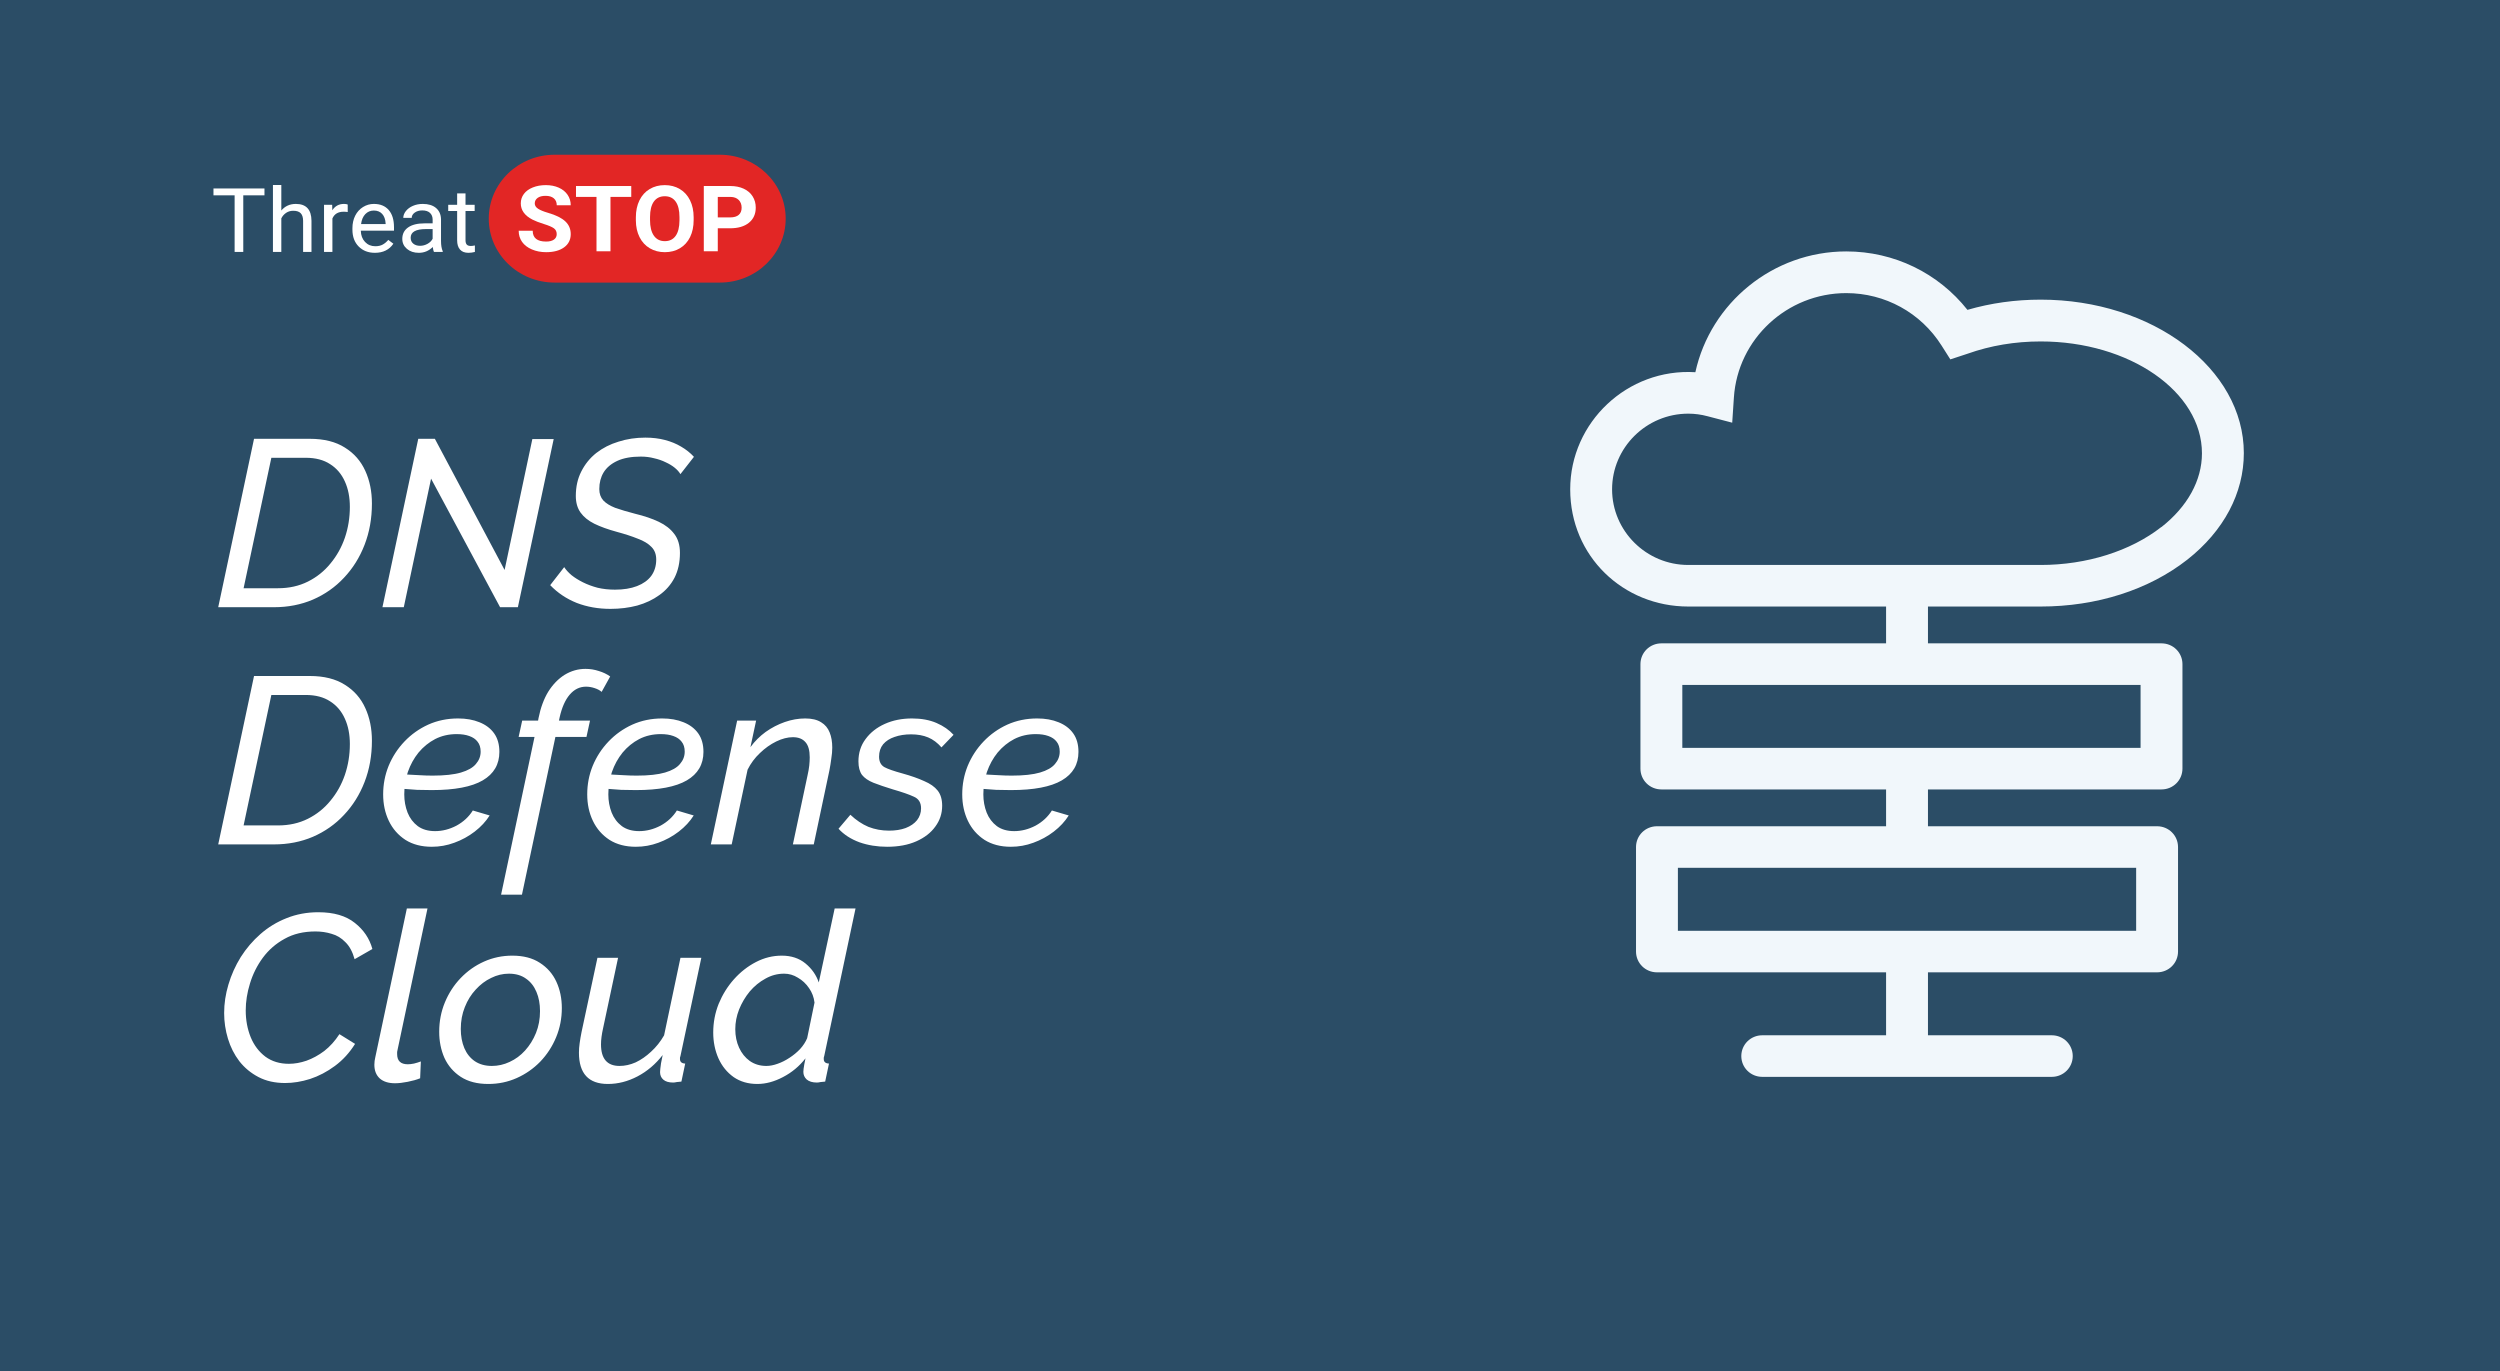 <svg width="527" height="289" viewBox="0 0 527 289" fill="none" xmlns="http://www.w3.org/2000/svg">
<rect x="0" y="0" width="527" height="289" fill="#333333" stroke="none"/>
<g clip-path="url(#clip0_3659_1266)">
<rect width="527" height="289" fill="#2B4D66"/>
<g clip-path="url(#clip1_3659_1266)">
<path fill-rule="evenodd" clip-rule="evenodd" d="M151.728 59.567H116.924C109.251 59.567 103.03 53.533 103.03 46.092C103.03 38.65 109.251 32.617 116.924 32.617H151.728C159.401 32.617 165.622 38.65 165.622 46.092C165.622 53.533 159.401 59.567 151.728 59.567Z" fill="#E22625"/>
<path fill-rule="evenodd" clip-rule="evenodd" d="M117.354 49.361C117.354 48.826 117.158 48.415 116.765 48.128C116.372 47.842 115.665 47.539 114.644 47.221C113.622 46.903 112.813 46.59 112.217 46.281C110.594 45.437 109.782 44.3 109.782 42.869C109.782 42.126 109.999 41.463 110.435 40.88C110.87 40.298 111.496 39.842 112.311 39.515C113.126 39.187 114.041 39.023 115.056 39.023C116.077 39.023 116.987 39.202 117.786 39.557C118.585 39.913 119.206 40.416 119.647 41.064C120.09 41.713 120.311 42.45 120.311 43.276H117.364C117.364 42.646 117.158 42.156 116.745 41.806C116.333 41.456 115.753 41.282 115.007 41.282C114.286 41.282 113.727 41.428 113.327 41.721C112.928 42.014 112.728 42.4 112.728 42.879C112.728 43.326 112.962 43.701 113.43 44.004C113.899 44.306 114.588 44.589 115.498 44.854C117.174 45.339 118.395 45.941 119.161 46.659C119.927 47.377 120.311 48.272 120.311 49.343C120.311 50.533 119.842 51.468 118.906 52.145C117.97 52.822 116.709 53.16 115.125 53.16C114.025 53.16 113.023 52.967 112.119 52.579C111.216 52.191 110.526 51.661 110.052 50.987C109.577 50.313 109.34 49.532 109.34 48.643H112.296C112.296 50.162 113.239 50.921 115.125 50.921C115.825 50.921 116.372 50.784 116.765 50.51C117.158 50.236 117.354 49.853 117.354 49.361Z" fill="white"/>
<path fill-rule="evenodd" clip-rule="evenodd" d="M133.069 41.508H128.689V52.971H125.742V41.508H121.42V39.212H133.069V41.508Z" fill="white"/>
<path fill-rule="evenodd" clip-rule="evenodd" d="M143.234 45.78C143.234 44.337 142.966 43.241 142.429 42.492C141.892 41.742 141.126 41.367 140.131 41.367C139.141 41.367 138.379 41.737 137.842 42.477C137.305 43.217 137.033 44.303 137.027 45.733V46.403C137.027 47.809 137.295 48.898 137.832 49.673C138.369 50.448 139.141 50.836 140.15 50.836C141.139 50.836 141.898 50.463 142.429 49.716C142.959 48.969 143.227 47.881 143.234 46.451V45.78ZM146.22 46.403C146.22 47.758 145.971 48.946 145.474 49.966C144.976 50.987 144.264 51.775 143.337 52.329C142.411 52.883 141.349 53.16 140.15 53.16C138.965 53.16 137.907 52.886 136.978 52.338C136.048 51.79 135.328 51.008 134.817 49.99C134.306 48.973 134.048 47.802 134.041 46.479V45.799C134.041 44.444 134.295 43.252 134.802 42.222C135.31 41.192 136.027 40.401 136.953 39.85C137.88 39.299 138.939 39.023 140.131 39.023C141.322 39.023 142.381 39.299 143.308 39.85C144.234 40.401 144.951 41.192 145.459 42.222C145.966 43.252 146.22 44.441 146.22 45.789V46.403Z" fill="white"/>
<path fill-rule="evenodd" clip-rule="evenodd" d="M151.308 45.827H153.94C154.719 45.827 155.313 45.651 155.722 45.298C156.131 44.945 156.336 44.441 156.336 43.786C156.336 43.112 156.13 42.567 155.718 42.151C155.305 41.735 154.735 41.521 154.009 41.509H151.308V45.827ZM151.308 48.123V52.971H148.361V39.212H153.94C155.014 39.212 155.958 39.401 156.773 39.779C157.588 40.157 158.215 40.694 158.654 41.391C159.093 42.087 159.312 42.879 159.312 43.767C159.312 45.115 158.832 46.178 157.873 46.957C156.914 47.735 155.586 48.123 153.891 48.123H151.308Z" fill="white"/>
<path fill-rule="evenodd" clip-rule="evenodd" d="M55.75 41.177H51.282V53.11H49.458V41.177H45V39.735H55.75V41.177Z" fill="white"/>
<path fill-rule="evenodd" clip-rule="evenodd" d="M59.302 44.374C60.084 43.449 61.103 42.987 62.357 42.987C64.54 42.987 65.641 44.172 65.66 46.542V53.11H63.894V46.533C63.888 45.816 63.717 45.286 63.383 44.943C63.049 44.601 62.529 44.429 61.822 44.429C61.249 44.429 60.747 44.576 60.313 44.87C59.881 45.164 59.544 45.55 59.302 46.027V53.11H57.535V39H59.302V44.374Z" fill="white"/>
<path fill-rule="evenodd" clip-rule="evenodd" d="M73.298 44.696C73.031 44.653 72.741 44.631 72.429 44.631C71.271 44.631 70.485 45.106 70.071 46.055V53.11H68.305V43.171H70.023L70.052 44.319C70.631 43.431 71.452 42.987 72.515 42.987C72.859 42.987 73.12 43.03 73.298 43.115V44.696Z" fill="white"/>
<path fill-rule="evenodd" clip-rule="evenodd" d="M78.807 44.383C78.094 44.383 77.496 44.633 77.012 45.132C76.528 45.631 76.229 46.331 76.115 47.231H81.289V47.102C81.238 46.239 80.997 45.57 80.564 45.095C80.131 44.62 79.546 44.383 78.807 44.383ZM79.027 53.294C77.626 53.294 76.487 52.851 75.609 51.966C74.73 51.081 74.291 49.898 74.291 48.416V48.103C74.291 47.118 74.487 46.237 74.878 45.462C75.27 44.688 75.817 44.081 76.52 43.644C77.224 43.206 77.986 42.987 78.807 42.987C80.15 42.987 81.194 43.412 81.938 44.264C82.683 45.115 83.055 46.334 83.055 47.92V48.627H76.057C76.083 49.607 76.38 50.399 76.95 51.002C77.52 51.605 78.244 51.907 79.122 51.907C79.746 51.907 80.274 51.784 80.707 51.539C81.14 51.294 81.518 50.97 81.843 50.565L82.922 51.374C82.056 52.654 80.758 53.294 79.027 53.294Z" fill="white"/>
<path fill-rule="evenodd" clip-rule="evenodd" d="M88.545 51.815C89.099 51.815 89.624 51.677 90.121 51.401C90.617 51.126 90.977 50.767 91.2 50.327V48.287H89.815C87.651 48.287 86.569 48.896 86.569 50.115C86.569 50.648 86.754 51.064 87.123 51.364C87.492 51.664 87.966 51.815 88.545 51.815ZM91.476 53.11C91.374 52.914 91.292 52.565 91.228 52.063C90.407 52.883 89.427 53.294 88.287 53.294C87.269 53.294 86.434 53.017 85.781 52.462C85.129 51.908 84.803 51.205 84.803 50.354C84.803 49.319 85.212 48.516 86.029 47.943C86.847 47.37 87.998 47.084 89.481 47.084H91.2V46.303C91.2 45.709 91.015 45.236 90.645 44.884C90.276 44.532 89.732 44.356 89.013 44.356C88.383 44.356 87.855 44.509 87.428 44.815C87.002 45.121 86.788 45.492 86.788 45.926H85.013C85.013 45.43 85.196 44.951 85.562 44.489C85.928 44.026 86.424 43.66 87.051 43.391C87.678 43.121 88.367 42.987 89.118 42.987C90.308 42.987 91.24 43.273 91.915 43.846C92.59 44.418 92.94 45.207 92.965 46.211V50.786C92.965 51.698 93.087 52.424 93.329 52.963V53.11H91.476Z" fill="white"/>
<path fill-rule="evenodd" clip-rule="evenodd" d="M98.131 40.764V43.171H100.059V44.484H98.131V50.656C98.131 51.054 98.217 51.353 98.389 51.553C98.56 51.752 98.853 51.851 99.267 51.851C99.471 51.851 99.751 51.815 100.107 51.741V53.111C99.643 53.233 99.191 53.294 98.751 53.294C97.962 53.294 97.367 53.064 96.966 52.605C96.565 52.145 96.365 51.493 96.365 50.648V44.484H94.484V43.171H96.365V40.764H98.131Z" fill="white"/>
</g>
<g clip-path="url(#clip2_3659_1266)">
<path d="M430.173 63.165C424.826 63.165 419.655 63.891 414.737 65.318C408.583 57.556 399.276 53 389.187 53C373.726 53 360.585 63.866 357.382 78.462C343.056 77.585 331 89.027 331 103.147C331 117.267 342.173 127.858 355.894 127.858H397.586V135.619H350.219C347.773 135.619 345.805 137.572 345.805 140V162.032C345.805 164.46 347.773 166.413 350.219 166.413H397.586V174.174H349.286C346.839 174.174 344.872 176.127 344.872 178.555V200.587C344.872 203.016 346.839 204.968 349.286 204.968H397.586V218.237H371.481C369.035 218.237 367.067 220.19 367.067 222.619C367.067 225.047 369.035 227 371.481 227H432.519C434.965 227 436.933 225.047 436.933 222.619C436.933 220.19 434.965 218.237 432.519 218.237H406.414V204.968H454.714C457.161 204.968 459.128 203.016 459.128 200.587V178.555C459.128 176.127 457.161 174.174 454.714 174.174H406.414V166.413H455.647C458.094 166.413 460.061 164.46 460.061 162.032V140C460.061 137.572 458.094 135.619 455.647 135.619H406.414V127.858H430.173C441.977 127.858 452.948 124.353 461.095 117.968C468.788 111.91 473 103.948 473 95.511C473 77.686 453.781 63.165 430.173 63.165ZM450.3 196.206H353.7V182.937H450.3V196.206ZM451.233 157.65H354.633V144.381H451.233V157.65ZM455.622 111.083C449.14 116.166 439.858 119.095 430.198 119.095H355.894C347.041 119.095 339.828 111.935 339.828 103.147C339.828 94.359 347.041 87.199 355.894 87.199C357.231 87.199 358.593 87.374 359.98 87.75L365.151 89.102L365.504 83.794C366.311 71.451 376.728 61.788 389.187 61.788C397.384 61.788 404.901 65.919 409.289 72.853L411.13 75.758L414.409 74.681L414.788 74.556C419.58 72.853 424.75 71.977 430.173 71.977C448.913 71.977 464.172 82.567 464.172 95.561C464.172 101.269 461.12 106.802 455.597 111.134L455.622 111.083Z" fill="#F1F7FB"/>
</g>
<path d="M53.55 92.5H65.3C68.3 92.5 70.767 93.117 72.7 94.35C74.633 95.55 76.067 97.183 77 99.25C77.933 101.283 78.4 103.583 78.4 106.15C78.4 109.283 77.883 112.183 76.85 114.85C75.817 117.517 74.367 119.833 72.5 121.8C70.667 123.767 68.483 125.3 65.95 126.4C63.45 127.467 60.717 128 57.75 128H46L53.55 92.5ZM58.6 124C60.933 124 63.033 123.533 64.9 122.6C66.767 121.667 68.35 120.4 69.65 118.8C70.983 117.2 72 115.383 72.7 113.35C73.4 111.283 73.75 109.117 73.75 106.85C73.75 104.817 73.4 103.033 72.7 101.5C72 99.933 70.967 98.717 69.6 97.85C68.233 96.95 66.517 96.5 64.45 96.5H57.2L51.35 124H58.6ZM88.169 92.5H91.669L106.369 120.15L112.219 92.55H116.719L109.169 128H105.419L90.869 100.9L85.119 128H80.619L88.169 92.5ZM128.682 128.35C126.115 128.35 123.749 127.933 121.582 127.1C119.415 126.233 117.549 124.983 115.982 123.35L118.932 119.55C119.299 120.117 119.815 120.683 120.482 121.25C121.149 121.783 121.949 122.283 122.882 122.75C123.815 123.217 124.849 123.6 125.982 123.9C127.115 124.167 128.332 124.3 129.632 124.3C131.432 124.3 132.982 124.05 134.282 123.55C135.582 123.05 136.582 122.333 137.282 121.4C137.982 120.433 138.332 119.283 138.332 117.95C138.332 116.85 137.999 115.967 137.332 115.3C136.665 114.6 135.699 114.017 134.432 113.55C133.199 113.05 131.715 112.567 129.982 112.1C128.149 111.6 126.582 111.033 125.282 110.4C124.015 109.767 123.049 108.983 122.382 108.05C121.715 107.117 121.382 105.95 121.382 104.55C121.382 102.617 121.765 100.9 122.532 99.4C123.299 97.867 124.349 96.567 125.682 95.5C127.049 94.433 128.615 93.633 130.382 93.1C132.149 92.533 134.032 92.25 136.032 92.25C137.532 92.25 138.915 92.417 140.182 92.75C141.449 93.083 142.582 93.55 143.582 94.15C144.615 94.75 145.515 95.467 146.282 96.3L143.432 99.95C143.165 99.483 142.765 99.033 142.232 98.6C141.699 98.167 141.065 97.783 140.332 97.45C139.599 97.083 138.782 96.8 137.882 96.6C137.015 96.367 136.082 96.25 135.082 96.25C133.082 96.25 131.432 96.55 130.132 97.15C128.832 97.75 127.865 98.567 127.232 99.6C126.632 100.6 126.332 101.767 126.332 103.1C126.332 104.067 126.615 104.867 127.182 105.5C127.749 106.1 128.582 106.617 129.682 107.05C130.815 107.45 132.215 107.867 133.882 108.3C135.815 108.767 137.482 109.333 138.882 110C140.282 110.667 141.365 111.517 142.132 112.55C142.932 113.583 143.332 114.917 143.332 116.55C143.332 118.55 142.949 120.3 142.182 121.8C141.415 123.267 140.349 124.483 138.982 125.45C137.649 126.417 136.099 127.15 134.332 127.65C132.565 128.117 130.682 128.35 128.682 128.35ZM53.55 142.5H65.3C68.3 142.5 70.767 143.117 72.7 144.35C74.633 145.55 76.067 147.183 77 149.25C77.933 151.283 78.4 153.583 78.4 156.15C78.4 159.283 77.883 162.183 76.85 164.85C75.817 167.517 74.367 169.833 72.5 171.8C70.667 173.767 68.483 175.3 65.95 176.4C63.45 177.467 60.717 178 57.75 178H46L53.55 142.5ZM58.6 174C60.933 174 63.033 173.533 64.9 172.6C66.767 171.667 68.35 170.4 69.65 168.8C70.983 167.2 72 165.383 72.7 163.35C73.4 161.283 73.75 159.117 73.75 156.85C73.75 154.817 73.4 153.033 72.7 151.5C72 149.933 70.967 148.717 69.6 147.85C68.233 146.95 66.517 146.5 64.45 146.5H57.2L51.35 174H58.6ZM91.019 178.5C88.853 178.5 87.002 178.017 85.469 177.05C83.936 176.05 82.769 174.717 81.969 173.05C81.169 171.383 80.769 169.517 80.769 167.45C80.769 165.35 81.153 163.35 81.919 161.45C82.719 159.517 83.836 157.8 85.269 156.3C86.703 154.8 88.369 153.617 90.269 152.75C92.203 151.883 94.302 151.45 96.569 151.45C98.269 151.45 99.769 151.717 101.069 152.25C102.402 152.783 103.436 153.567 104.169 154.6C104.902 155.633 105.269 156.933 105.269 158.5C105.269 161.133 104.102 163.133 101.769 164.5C99.436 165.867 95.853 166.55 91.019 166.55C90.119 166.55 89.086 166.533 87.919 166.5C86.752 166.433 85.403 166.333 83.869 166.2L84.469 163.2C85.936 163.267 87.186 163.333 88.219 163.4C89.286 163.467 90.269 163.5 91.169 163.5C93.703 163.5 95.703 163.283 97.169 162.85C98.636 162.417 99.686 161.817 100.319 161.05C100.986 160.283 101.319 159.417 101.319 158.45C101.319 157.583 101.102 156.883 100.669 156.35C100.269 155.817 99.686 155.417 98.919 155.15C98.186 154.883 97.302 154.75 96.269 154.75C94.603 154.75 93.086 155.1 91.719 155.8C90.386 156.5 89.219 157.45 88.219 158.65C87.252 159.85 86.502 161.217 85.969 162.75C85.469 164.25 85.219 165.817 85.219 167.45C85.219 168.817 85.453 170.1 85.919 171.3C86.386 172.467 87.103 173.417 88.069 174.15C89.036 174.85 90.252 175.2 91.719 175.2C93.252 175.2 94.752 174.817 96.219 174.05C97.686 173.25 98.836 172.183 99.669 170.85L103.219 171.9C102.419 173.167 101.369 174.3 100.069 175.3C98.769 176.3 97.336 177.083 95.769 177.65C94.236 178.217 92.653 178.5 91.019 178.5ZM112.677 155.35H109.327L110.077 151.9H113.427L113.527 151.35C113.96 149.183 114.644 147.333 115.577 145.8C116.544 144.267 117.694 143.083 119.027 142.25C120.394 141.417 121.86 141 123.427 141C124.394 141 125.327 141.15 126.227 141.45C127.127 141.717 127.927 142.1 128.627 142.6L126.827 145.85C126.46 145.517 125.96 145.25 125.327 145.05C124.727 144.85 124.127 144.75 123.527 144.75C122.194 144.75 121.044 145.317 120.077 146.45C119.144 147.55 118.444 149.133 117.977 151.2L117.827 151.9H124.377L123.627 155.35H117.077L110.027 188.6H105.627L112.677 155.35ZM134.037 178.5C131.87 178.5 130.02 178.017 128.487 177.05C126.953 176.05 125.787 174.717 124.987 173.05C124.187 171.383 123.787 169.517 123.787 167.45C123.787 165.35 124.17 163.35 124.937 161.45C125.737 159.517 126.853 157.8 128.287 156.3C129.72 154.8 131.387 153.617 133.287 152.75C135.22 151.883 137.32 151.45 139.587 151.45C141.287 151.45 142.787 151.717 144.087 152.25C145.42 152.783 146.453 153.567 147.187 154.6C147.92 155.633 148.287 156.933 148.287 158.5C148.287 161.133 147.12 163.133 144.787 164.5C142.453 165.867 138.87 166.55 134.037 166.55C133.137 166.55 132.103 166.533 130.937 166.5C129.77 166.433 128.42 166.333 126.887 166.2L127.487 163.2C128.953 163.267 130.203 163.333 131.237 163.4C132.303 163.467 133.287 163.5 134.187 163.5C136.72 163.5 138.72 163.283 140.187 162.85C141.653 162.417 142.703 161.817 143.337 161.05C144.003 160.283 144.337 159.417 144.337 158.45C144.337 157.583 144.12 156.883 143.687 156.35C143.287 155.817 142.703 155.417 141.937 155.15C141.203 154.883 140.32 154.75 139.287 154.75C137.62 154.75 136.103 155.1 134.737 155.8C133.403 156.5 132.237 157.45 131.237 158.65C130.27 159.85 129.52 161.217 128.987 162.75C128.487 164.25 128.237 165.817 128.237 167.45C128.237 168.817 128.47 170.1 128.937 171.3C129.403 172.467 130.12 173.417 131.087 174.15C132.053 174.85 133.27 175.2 134.737 175.2C136.27 175.2 137.77 174.817 139.237 174.05C140.703 173.25 141.853 172.183 142.687 170.85L146.237 171.9C145.437 173.167 144.387 174.3 143.087 175.3C141.787 176.3 140.353 177.083 138.787 177.65C137.253 178.217 135.67 178.5 134.037 178.5ZM155.39 151.9H159.39L158.19 157.5C159.09 156.267 160.157 155.2 161.39 154.3C162.657 153.4 164.007 152.7 165.44 152.2C166.873 151.7 168.307 151.45 169.74 151.45C171.14 151.45 172.257 151.717 173.09 152.25C173.923 152.75 174.523 153.467 174.89 154.4C175.257 155.3 175.44 156.367 175.44 157.6C175.44 158.333 175.373 159.1 175.24 159.9C175.14 160.7 175.007 161.533 174.84 162.4L171.54 178H167.14L170.24 163.4C170.407 162.667 170.523 162 170.59 161.4C170.657 160.767 170.69 160.183 170.69 159.65C170.69 158.183 170.39 157.117 169.79 156.45C169.19 155.75 168.307 155.4 167.14 155.4C166.04 155.4 164.873 155.7 163.64 156.3C162.407 156.9 161.257 157.717 160.19 158.75C159.123 159.75 158.257 160.917 157.59 162.25L154.24 178H149.84L155.39 151.9ZM187.009 178.5C184.909 178.5 182.959 178.183 181.159 177.55C179.359 176.883 177.892 175.933 176.759 174.7L179.259 171.75C180.459 172.883 181.726 173.733 183.059 174.3C184.426 174.833 185.876 175.1 187.409 175.1C188.742 175.1 189.909 174.917 190.909 174.55C191.942 174.15 192.742 173.6 193.309 172.9C193.876 172.167 194.159 171.333 194.159 170.4C194.159 169.2 193.659 168.383 192.659 167.95C191.659 167.483 190.176 166.967 188.209 166.4C186.576 165.9 185.209 165.433 184.109 165C183.042 164.567 182.242 164.017 181.709 163.35C181.209 162.65 180.959 161.7 180.959 160.5C180.959 158.7 181.459 157.133 182.459 155.8C183.459 154.433 184.809 153.367 186.509 152.6C188.209 151.833 190.126 151.45 192.259 151.45C194.226 151.45 195.942 151.767 197.409 152.4C198.876 153.033 200.076 153.867 201.009 154.9L198.459 157.55C197.626 156.583 196.692 155.883 195.659 155.45C194.626 155.017 193.426 154.8 192.059 154.8C190.759 154.8 189.592 154.983 188.559 155.35C187.559 155.683 186.759 156.2 186.159 156.9C185.592 157.6 185.309 158.467 185.309 159.5C185.309 160.533 185.676 161.267 186.409 161.7C187.142 162.1 188.426 162.55 190.259 163.05C192.059 163.55 193.576 164.083 194.809 164.65C196.076 165.183 197.026 165.85 197.659 166.65C198.292 167.45 198.609 168.517 198.609 169.85C198.609 171.483 198.126 172.95 197.159 174.25C196.226 175.55 194.892 176.583 193.159 177.35C191.426 178.117 189.376 178.5 187.009 178.5ZM213.089 178.5C210.923 178.5 209.073 178.017 207.539 177.05C206.006 176.05 204.839 174.717 204.039 173.05C203.239 171.383 202.839 169.517 202.839 167.45C202.839 165.35 203.223 163.35 203.989 161.45C204.789 159.517 205.906 157.8 207.339 156.3C208.773 154.8 210.439 153.617 212.339 152.75C214.273 151.883 216.373 151.45 218.639 151.45C220.339 151.45 221.839 151.717 223.139 152.25C224.473 152.783 225.506 153.567 226.239 154.6C226.973 155.633 227.339 156.933 227.339 158.5C227.339 161.133 226.173 163.133 223.839 164.5C221.506 165.867 217.923 166.55 213.089 166.55C212.189 166.55 211.156 166.533 209.989 166.5C208.823 166.433 207.473 166.333 205.939 166.2L206.539 163.2C208.006 163.267 209.256 163.333 210.289 163.4C211.356 163.467 212.339 163.5 213.239 163.5C215.773 163.5 217.773 163.283 219.239 162.85C220.706 162.417 221.756 161.817 222.389 161.05C223.056 160.283 223.389 159.417 223.389 158.45C223.389 157.583 223.173 156.883 222.739 156.35C222.339 155.817 221.756 155.417 220.989 155.15C220.256 154.883 219.373 154.75 218.339 154.75C216.673 154.75 215.156 155.1 213.789 155.8C212.456 156.5 211.289 157.45 210.289 158.65C209.323 159.85 208.573 161.217 208.039 162.75C207.539 164.25 207.289 165.817 207.289 167.45C207.289 168.817 207.523 170.1 207.989 171.3C208.456 172.467 209.173 173.417 210.139 174.15C211.106 174.85 212.323 175.2 213.789 175.2C215.323 175.2 216.823 174.817 218.289 174.05C219.756 173.25 220.906 172.183 221.739 170.85L225.289 171.9C224.489 173.167 223.439 174.3 222.139 175.3C220.839 176.3 219.406 177.083 217.839 177.65C216.306 178.217 214.723 178.5 213.089 178.5ZM60.1 228.3C57.967 228.3 56.1 227.883 54.5 227.05C52.9 226.217 51.55 225.1 50.45 223.7C49.383 222.3 48.583 220.717 48.05 218.95C47.517 217.183 47.25 215.383 47.25 213.55C47.25 211.55 47.55 209.55 48.15 207.55C48.75 205.517 49.617 203.583 50.75 201.75C51.917 199.917 53.3 198.3 54.9 196.9C56.533 195.467 58.367 194.35 60.4 193.55C62.467 192.717 64.7 192.3 67.1 192.3C70.367 192.3 72.933 193.05 74.8 194.55C76.667 196.017 77.9 197.85 78.5 200.05L74.75 202.2C74.317 200.633 73.667 199.433 72.8 198.6C71.967 197.733 71 197.15 69.9 196.85C68.833 196.517 67.7 196.35 66.5 196.35C64 196.35 61.833 196.867 60 197.9C58.167 198.9 56.633 200.233 55.4 201.9C54.2 203.533 53.3 205.333 52.7 207.3C52.1 209.233 51.8 211.133 51.8 213C51.8 215.033 52.15 216.917 52.85 218.65C53.55 220.35 54.583 221.717 55.95 222.75C57.317 223.75 58.967 224.25 60.9 224.25C62.1 224.25 63.333 224.033 64.6 223.6C65.9 223.133 67.15 222.45 68.35 221.55C69.55 220.617 70.617 219.433 71.55 218L74.85 220.05C73.683 221.917 72.267 223.467 70.6 224.7C68.933 225.933 67.183 226.85 65.35 227.45C63.55 228.017 61.8 228.3 60.1 228.3ZM83.266 228.35C81.899 228.35 80.833 228.017 80.066 227.35C79.299 226.65 78.916 225.683 78.916 224.45C78.916 224.183 78.933 223.917 78.966 223.65C79.033 223.383 79.083 223.117 79.116 222.85L85.766 191.5H90.116L83.816 221.25C83.783 221.417 83.749 221.583 83.716 221.75C83.716 221.883 83.716 222.033 83.716 222.2C83.716 223.633 84.466 224.35 85.966 224.35C86.333 224.35 86.766 224.3 87.266 224.2C87.799 224.067 88.283 223.917 88.716 223.75L88.566 227.3C87.833 227.6 86.949 227.85 85.916 228.05C84.916 228.25 84.033 228.35 83.266 228.35ZM102.934 228.5C100.601 228.5 98.668 228 97.134 227C95.601 226 94.451 224.667 93.684 223C92.951 221.333 92.584 219.5 92.584 217.5C92.584 215.3 92.984 213.233 93.784 211.3C94.584 209.367 95.684 207.667 97.084 206.2C98.518 204.7 100.168 203.533 102.034 202.7C103.901 201.867 105.884 201.45 107.984 201.45C110.318 201.45 112.251 201.95 113.784 202.95C115.351 203.95 116.518 205.283 117.284 206.95C118.051 208.617 118.434 210.467 118.434 212.5C118.434 214.667 118.034 216.717 117.234 218.65C116.434 220.583 115.318 222.3 113.884 223.8C112.451 225.267 110.801 226.417 108.934 227.25C107.068 228.083 105.068 228.5 102.934 228.5ZM103.684 224.7C104.984 224.7 106.234 224.417 107.434 223.85C108.668 223.283 109.751 222.483 110.684 221.45C111.651 220.383 112.418 219.15 112.984 217.75C113.551 216.35 113.834 214.817 113.834 213.15C113.834 211.617 113.584 210.267 113.084 209.1C112.584 207.9 111.851 206.967 110.884 206.3C109.918 205.6 108.718 205.25 107.284 205.25C105.984 205.25 104.734 205.55 103.534 206.15C102.334 206.717 101.251 207.533 100.284 208.6C99.318 209.633 98.551 210.867 97.984 212.3C97.418 213.7 97.134 215.233 97.134 216.9C97.134 218.4 97.384 219.75 97.884 220.95C98.384 222.117 99.118 223.033 100.084 223.7C101.084 224.367 102.284 224.7 103.684 224.7ZM128.141 228.5C124.074 228.5 122.041 226.3 122.041 221.9C122.041 221.267 122.091 220.6 122.191 219.9C122.291 219.167 122.424 218.383 122.591 217.55L125.941 201.9H130.291L127.141 216.7C126.841 218.033 126.691 219.183 126.691 220.15C126.691 223.183 127.991 224.7 130.591 224.7C131.724 224.7 132.857 224.45 133.991 223.95C135.124 223.417 136.207 222.667 137.241 221.7C138.307 220.733 139.224 219.583 139.991 218.25L143.441 201.9H147.841L143.441 222.6C143.407 222.733 143.374 222.85 143.341 222.95C143.341 223.05 143.341 223.15 143.341 223.25C143.341 223.85 143.707 224.167 144.441 224.2L143.641 228C143.274 228.033 142.941 228.067 142.641 228.1C142.374 228.167 142.124 228.2 141.891 228.2C140.991 228.2 140.307 228 139.841 227.6C139.374 227.2 139.141 226.667 139.141 226C139.141 225.8 139.157 225.567 139.191 225.3C139.224 225 139.274 224.617 139.341 224.15C139.441 223.683 139.557 223.1 139.691 222.4C138.191 224.333 136.424 225.833 134.391 226.9C132.357 227.967 130.274 228.5 128.141 228.5ZM159.648 228.5C157.715 228.5 156.048 228.017 154.648 227.05C153.248 226.05 152.181 224.733 151.448 223.1C150.715 221.433 150.348 219.617 150.348 217.65C150.348 215.55 150.731 213.533 151.498 211.6C152.298 209.667 153.365 207.95 154.698 206.45C156.065 204.917 157.615 203.7 159.348 202.8C161.081 201.9 162.898 201.45 164.798 201.45C166.798 201.45 168.465 202 169.798 203.1C171.131 204.2 172.065 205.533 172.598 207.1L175.948 191.5H180.348L173.748 222.6C173.715 222.733 173.681 222.85 173.648 222.95C173.648 223.05 173.648 223.15 173.648 223.25C173.648 223.85 174.015 224.167 174.748 224.2L173.948 228C173.581 228.033 173.248 228.067 172.948 228.1C172.681 228.167 172.431 228.2 172.198 228.2C171.265 228.2 170.548 227.983 170.048 227.55C169.581 227.117 169.348 226.583 169.348 225.95C169.348 225.75 169.365 225.533 169.398 225.3C169.431 225.033 169.481 224.717 169.548 224.35C169.615 223.983 169.698 223.567 169.798 223.1C168.498 224.767 166.915 226.083 165.048 227.05C163.215 228.017 161.415 228.5 159.648 228.5ZM161.548 224.7C162.281 224.7 163.065 224.55 163.898 224.25C164.765 223.95 165.598 223.533 166.398 223C167.231 222.467 167.981 221.85 168.648 221.15C169.315 220.417 169.815 219.65 170.148 218.85L171.698 211.35C171.565 210.217 171.181 209.2 170.548 208.3C169.915 207.367 169.131 206.633 168.198 206.1C167.298 205.533 166.331 205.25 165.298 205.25C163.898 205.25 162.581 205.6 161.348 206.3C160.115 206.967 159.015 207.867 158.048 209C157.115 210.133 156.365 211.4 155.798 212.8C155.265 214.167 154.998 215.55 154.998 216.95C154.998 218.383 155.265 219.683 155.798 220.85C156.331 222.017 157.081 222.95 158.048 223.65C159.048 224.35 160.215 224.7 161.548 224.7Z" fill="white"/>
</g>
<defs>
<clipPath id="clip0_3659_1266">
<rect width="527" height="289" fill="white"/>
</clipPath>
<clipPath id="clip1_3659_1266">
<rect width="121" height="28" fill="white" transform="translate(45 32)"/>
</clipPath>
<clipPath id="clip2_3659_1266">
<rect width="142" height="174" fill="white" transform="translate(331 53)"/>
</clipPath>
</defs>
</svg>

